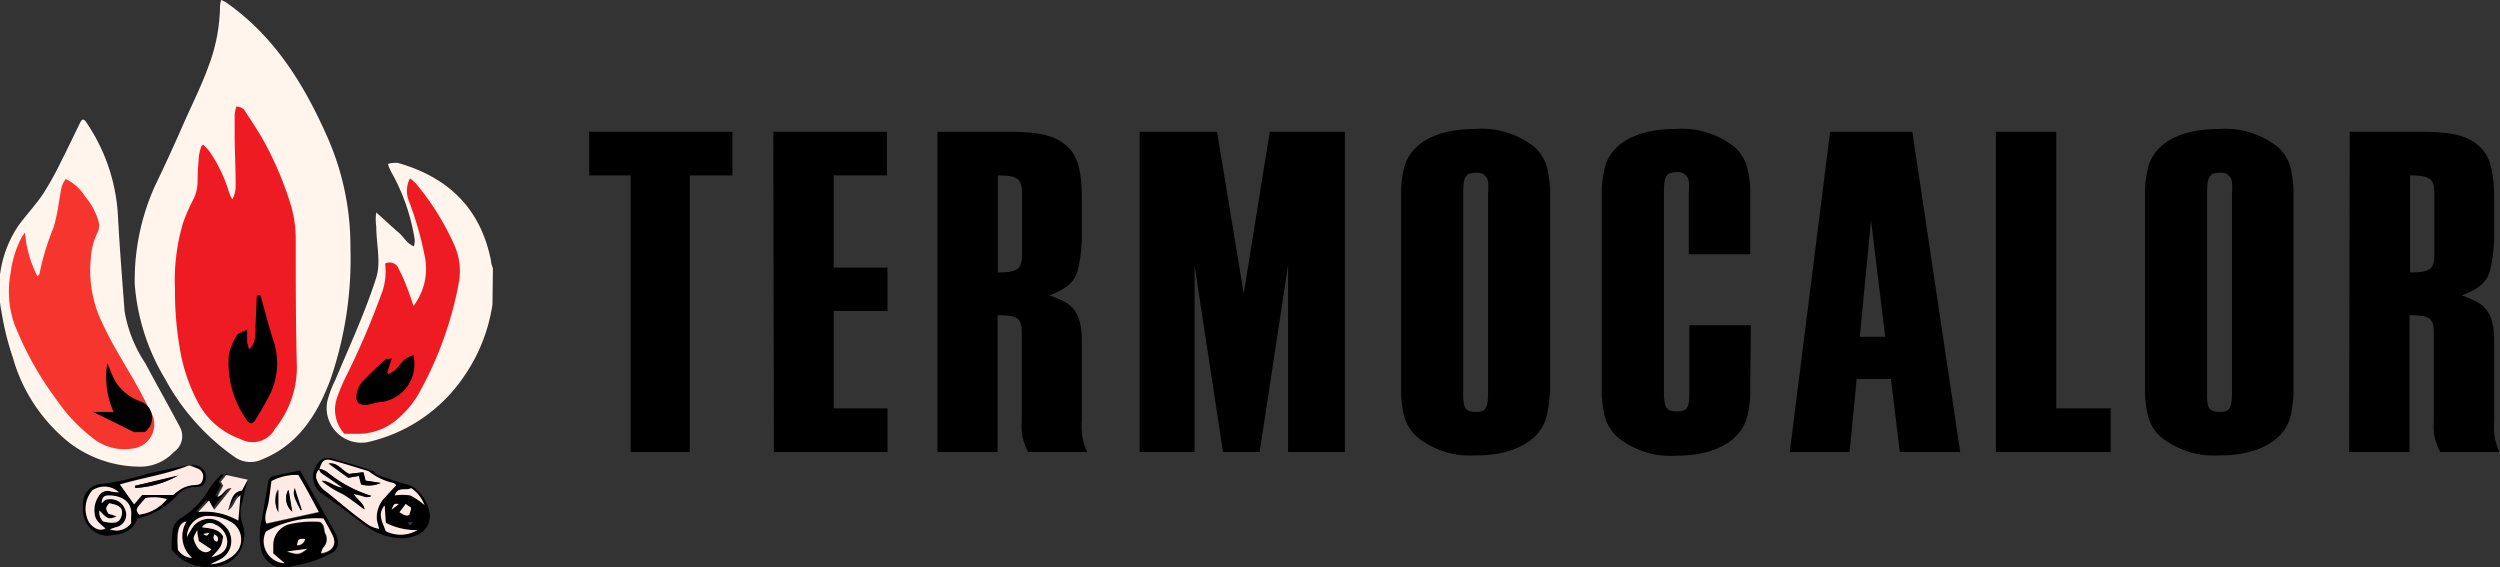 <svg xmlns="http://www.w3.org/2000/svg" viewBox="0 0 176 39.95"><rect x="0" y="0" width="176" height="39.95" fill="#333333" stroke="none"/><defs><style>.cls-1{fill:#fff5ed;}.cls-2{fill:#ef1b23;}.cls-3{fill:#f5352e;}.cls-4{fill:#ffeae6;}</style></defs><title>logo-termocalor-horizonal-big</title><g id="Capa_2" data-name="Capa 2"><g id="Capa_1-2" data-name="Capa 1"><path class="cls-1" d="M34.67,21.43a12,12,0,0,1-2,5.06,11.12,11.12,0,0,1-6.81,4.64,2.44,2.44,0,0,1-2.81-2.91,7.58,7.58,0,0,1,.57-1.5c1-2.39,2.09-4.73,2.87-7.18.34-1.08,0-2.38,0-3.58a3.25,3.25,0,0,1,0-1c.54.48,1.09,1,1.62,1.45.23.21.41.48.63.69a2.06,2.06,0,0,0,.4.25,1.88,1.88,0,0,0,.06-.46,14.2,14.2,0,0,0-1.67-4.81,3.21,3.21,0,0,1-.22-.54,1.92,1.92,0,0,1,.7-.07c3.53,1,5.84,3.2,6.56,6.91,0,.18.09.36.13.54Z"/><path class="cls-1" d="M9.49,19.26a16.15,16.15,0,0,1,1.41-6.15Q12,10.83,13,8.53C13.57,7.25,14.2,6,14.68,4.66A12.29,12.29,0,0,0,15.49.41,2.12,2.12,0,0,1,15.57,0a2,2,0,0,1,.36.18C19.35,2.57,21.44,6,23.07,9.7a19,19,0,0,1,1.6,7.7,26.15,26.15,0,0,1-1.41,9.33c-.91,2.41-2.23,4.57-4.81,5.61a1.91,1.91,0,0,1-1.89-.14,16,16,0,0,1-4.94-5.53,15.16,15.16,0,0,1-2.13-6.6C9.47,19.8,9.49,19.53,9.49,19.26Z"/><path class="cls-1" d="M9.72,32.85a8.25,8.25,0,0,1-4.81-1.66,11.72,11.72,0,0,1-4-6,19.64,19.64,0,0,1-.81-3.28,7.94,7.94,0,0,1,1.18-6c.57-.79,1.25-1.5,1.78-2.3a22.75,22.75,0,0,0,1.28-2.32c.45-.88.87-1.78,1.31-2.67.13-.26.26-.27.43,0a12.89,12.89,0,0,1,2.22,6.52c.12,2.26.3,4.51.47,6.77a9.44,9.44,0,0,0,1.47,3.68c.8,1.51,1.65,3,2.44,4.5a1.35,1.35,0,0,1-.44,1.73A3.22,3.22,0,0,1,9.72,32.85Z"/><path class="cls-2" d="M14.3,10.18a4.81,4.81,0,0,1,.44.47,10.15,10.15,0,0,1,1.36,2.81,2.06,2.06,0,0,0,.26.57,2.06,2.06,0,0,0,.23-.93c0-1.1-.05-2.2-.07-3.31,0-.56,0-1.12,0-1.69a3.21,3.21,0,0,1,.11-.59.69.69,0,0,1,.66.37c.45.7.92,1.39,1.32,2.12a23.89,23.89,0,0,1,1.77,4.13,8.53,8.53,0,0,1,.44,2.7c0,3,0,6,.08,9a6.86,6.86,0,0,1-1.53,4.34,1.79,1.79,0,0,1-2.44.74,5.44,5.44,0,0,1-3.06-2.71,12.3,12.3,0,0,1-1.23-3.79,22.85,22.85,0,0,1-.32-4,14.21,14.21,0,0,1,.58-4.76,13.77,13.77,0,0,1,.64-1.48,2.88,2.88,0,0,0,.37-1.43c0-.6.05-1.21.1-1.81a4.77,4.77,0,0,1,.17-.65Z"/><path class="cls-3" d="M1.76,16.37a8.13,8.13,0,0,0,.88,3.09c.07-.09.13-.13.14-.18a17.77,17.77,0,0,1,1-3.29,12,12,0,0,0,.34-1.58c.08-.43.13-.86.23-1.29a2.21,2.21,0,0,1,.28-.52A3.37,3.37,0,0,1,6,13.84a4.88,4.88,0,0,1,.92,1.69,1.13,1.13,0,0,1-.06.85,4.7,4.7,0,0,0-.47,1.87,8.4,8.4,0,0,0,.81,4.49c.72,1.58,1.66,3,2.51,4.53.35.62.65,1.26,1,1.9a1.71,1.71,0,0,1-1.33,2.4,3.54,3.54,0,0,1-2.86-.74,11.81,11.81,0,0,1-2.56-2.72A22.77,22.77,0,0,1,1,22.78a7,7,0,0,1-.25-3.57,7.29,7.29,0,0,1,.77-2.49A3.88,3.88,0,0,1,1.76,16.37Z"/><path class="cls-2" d="M27.11,18.56a.67.67,0,0,1,.95.35,11.63,11.63,0,0,1,.56,1.25c.17.42.31.85.5,1.38.15-.23.26-.39.35-.56a4.29,4.29,0,0,0,.44-2.9,23.62,23.62,0,0,0-1.15-4,1.91,1.91,0,0,1,.1-1.52,3,3,0,0,1,.42.36A18.45,18.45,0,0,1,32,17.29a4.48,4.48,0,0,1,.31,2.56,25.39,25.39,0,0,1-2.7,7.62,6.7,6.7,0,0,1-1.59,2,4.24,4.24,0,0,1-2.92,1.07h-.85A2.51,2.51,0,0,1,23.73,28a12.92,12.92,0,0,1,.74-1.72,54.42,54.42,0,0,0,2.33-5.45A4.37,4.37,0,0,0,27.11,18.56Z"/><g id="_Grupo_" data-name="&lt;Grupo&gt;"><path d="M30.26,36.22a1.43,1.43,0,0,1-.84,1.42,2.83,2.83,0,0,1-1.77.19,4.2,4.2,0,0,1-1.73-.69c-.61-.43-1.2-.9-1.8-1.35l-1.4-1a1.45,1.45,0,0,1-.4-2.09.9.9,0,0,1,1-.43l1.44.4,1.55.51c.05,0,.13.2.25.25.66.23,1.32.47,2,.65a1.69,1.69,0,0,1,.9.51A2.82,2.82,0,0,1,30.26,36.22Zm-.87,1.1a4.75,4.75,0,0,1-2.23-.51c0-.39-.05-.79-.08-1.22-.55.64-.11,1.21.07,1.8A2.34,2.34,0,0,0,29.39,37.32Zm.49-1.77a2.45,2.45,0,0,0-.94-1.19c-.34.22-.92-.15-1.13.5a3.59,3.59,0,0,1,1.09,0A4.89,4.89,0,0,1,29.88,35.55Zm-1.19,1.21c.11.22.23.33.36,0Zm.12-.51c.05-.18.09-.33.13-.51l-.38-.26c-.14.19-.27.37-.44.58C28.41,36.21,28.6,36.36,28.81,36.25Zm-.73-.77c-.34,0-.34,0-.51.4Zm-.18-1.34c-.11-.08-.16-.14-.23-.16a4.38,4.38,0,0,1-1.74-.79c-.86-.26-1.71-.53-2.57-.76-.53-.14-.7,0-.88.59h0a.64.64,0,0,0-.16.77,1.68,1.68,0,0,0,.6.77c.58.45,1.13.92,1.7,1.38.37.3.75.59,1.15.87a1.93,1.93,0,0,0,.93.4,4.78,4.78,0,0,1-.17-.64A2,2,0,0,1,27.12,35C27.36,34.7,27.62,34.44,27.9,34.14Z"/><path class="cls-4" d="M27.16,36.81a4.75,4.75,0,0,0,2.23.51,2.34,2.34,0,0,1-2.24.07c-.18-.59-.62-1.16-.07-1.8C27.11,36,27.13,36.42,27.16,36.81Z"/><path class="cls-4" d="M28.94,34.36a2.45,2.45,0,0,1,.94,1.19,4.89,4.89,0,0,0-1-.67,3.59,3.59,0,0,0-1.09,0C28,34.21,28.6,34.58,28.94,34.36Z"/><path class="cls-4" d="M28.94,35.74c0,.18-.08.33-.13.51-.21.11-.4,0-.69-.19.17-.21.3-.39.44-.58Z"/><path class="cls-4" d="M27.57,35.88c.17-.44.17-.44.51-.4Z"/><path class="cls-4" d="M27.67,34c.07,0,.12.08.23.16-.28.3-.54.56-.78.84a2,2,0,0,0-.59,1.59,4.78,4.78,0,0,0,.17.64,1.93,1.93,0,0,1-.93-.4c-.4-.28-.78-.57-1.15-.87-.57-.46-1.12-.93-1.7-1.38a1.68,1.68,0,0,1-.6-.77.64.64,0,0,1,.16-.77h0c0,.2.16.29.32.4.42.28.84.57,1.33.92-.61,0-1-.5-1.48-.49a6.8,6.8,0,0,0,1.51.94c.51.32,1,.69,1.49,1.07-.09-.48-.54-.67-.78-1.1.26.06.46.1.66.16a.76.76,0,0,0,.61,0A9.33,9.33,0,0,1,23,33.22,1.79,1.79,0,0,0,22.5,33v0h0c.18-.58.35-.73.88-.59.86.23,1.71.5,2.57.76A4.38,4.38,0,0,0,27.67,34Zm-2.25.12A2,2,0,0,0,26.8,34l-1.1-.16c0-.18-.09-.36-.15-.59l-1,.12c-.51-.23-.8-.82-1.43-.73l1.38,1,.75-.13Z"/><path d="M26.8,34a2,2,0,0,1-1.38.08l-.13-.58-.75.13-1.38-1c.63-.09.92.5,1.43.73l1-.12c.06.23.11.41.15.59Z"/><path d="M26.16,34.91a.76.76,0,0,1-.61,0c-.2-.06-.4-.1-.66-.16.24.43.69.62.78,1.1-.52-.38-1-.75-1.49-1.07a6.8,6.8,0,0,1-1.51-.94c.52,0,.87.45,1.48.49-.49-.35-.91-.64-1.33-.92-.16-.11-.32-.2-.32-.4a1.79,1.79,0,0,1,.49.19A9.33,9.33,0,0,0,26.16,34.91Z"/><path d="M23.76,38a.79.79,0,0,1-.43.94,10,10,0,0,1-1.3.57c-.5.16-1,.25-1.52.37a1.63,1.63,0,0,1-2.15-1.31,4.84,4.84,0,0,1,.07-2c.15-.86.31-1.72.44-2.58a.53.53,0,0,1,.47-.5l1.78-.37.85,1.5c.52.93,1.05,1.85,1.57,2.77A2,2,0,0,1,23.76,38Zm-1.15,1c.83-.13,1.12-.62.8-1.28-.2-.4-.46-.78-.68-1.14a7.26,7.26,0,0,0-4.06.92A1.56,1.56,0,0,0,20,39.68l-.8-.69c0-.15,0-.34,0-.52a1.52,1.52,0,0,1,1.19-1.55,6.92,6.92,0,0,1,2.11-.15c.34.23.25.57.37.82a.83.83,0,0,1-.16,1A1.18,1.18,0,0,0,22.61,39Zm-1.13-1c-.46,0-.49,0-.57.43A.55.55,0,0,0,21.48,38Zm1-1.91c-.49-.91-.95-1.79-1.44-2.6a3.66,3.66,0,0,0-1.89.43c-.07.5-.13,1-.21,1.52s-.35,1-.15,1.46Zm-2.26,2.78c.77.25.87.23,1.42-.19Z"/><path class="cls-4" d="M23.41,37.67c.32.66,0,1.15-.8,1.28a1.18,1.18,0,0,1,.14-.39.83.83,0,0,0,.16-1c-.12-.25,0-.59-.37-.82a6.92,6.92,0,0,0-2.11.15,1.52,1.52,0,0,0-1.19,1.55c0,.18,0,.37,0,.52l.8.69a1.56,1.56,0,0,1-1.32-2.23,7.26,7.26,0,0,1,4.06-.92C23,36.89,23.21,37.27,23.41,37.67Z"/><path d="M22.5,33v0h0Z"/><path d="M22.49,33h0Z"/><path class="cls-4" d="M20.91,38.38c.08-.45.11-.47.57-.43A.55.55,0,0,1,20.91,38.38Z"/><path d="M21.29,35.88l-.13,0c-.49-.9-.56-1.15-.38-1.62C21,34.86,21.12,35.37,21.29,35.88Z"/><path class="cls-4" d="M21,33.44c.49.81.95,1.69,1.44,2.6l-3.69.81c-.2-.49.07-1,.15-1.46s.14-1,.21-1.52A3.66,3.66,0,0,1,21,33.44Zm.13,2.48.13,0c-.17-.51-.33-1-.51-1.58C20.6,34.77,20.67,35,21.16,35.92Zm-.58.11c-.09-.51-.16-1-.26-1.55A1.21,1.21,0,0,0,20.58,36Zm-1,0v-1.6A1.8,1.8,0,0,0,19.6,36.08Z"/><path class="cls-4" d="M21.63,38.63c-.55.42-.65.44-1.42.19Z"/><path d="M20.32,34.48c.1.58.17,1,.26,1.55A1.21,1.21,0,0,1,20.32,34.48Z"/><path d="M19.6,34.48v1.6A1.8,1.8,0,0,1,19.6,34.48Z"/><path d="M17.5,33.72v.06h0l0-.07Z"/><path d="M17.44,33.77h0c-.15.61-.31,1.22-.45,1.83a2.4,2.4,0,0,0,.09,1.3,2.31,2.31,0,0,1,0,1.47,2.2,2.2,0,0,1-2,1.52,3.21,3.21,0,0,1-3-1.2c0-.45,0-.91.08-1.36a1.1,1.1,0,0,1,.57-.85,5.93,5.93,0,0,0,2.05-2.14,5.22,5.22,0,0,1,.82-.94l.16,0c-.11.15-.23.3-.37.47,0,.08.1.18.16.28-.11.23-.24.45-.41.79.45-.13.49-.65,1-.62-.42.54-.81,1-1.22,1.53-.13-.23-.23-.41-.36-.66l-.77.82a4.67,4.67,0,0,1,2.83.6c.05-.6.1-1.14.15-1.78-.44.27-.41.8-.89,1.07.29-.62.29-1.29,1-1.41Zm-.57,4.75a1.42,1.42,0,0,0-.62-1.78,3.21,3.21,0,0,0-1.62-.42,1.49,1.49,0,0,0-1.47,1.48c.12-.21.2-.35.29-.49a1.41,1.41,0,0,1,2.21-.42,1.46,1.46,0,0,1-.22,2.52l-.63.32a2.9,2.9,0,0,0,1.57-.59A1.63,1.63,0,0,0,16.87,38.52ZM16,38.1a1.4,1.4,0,0,0-.86-1.18.66.66,0,0,0-.92.2c.56.09,1.17.08,1.49.65-.1.66-.14.75-.83,1.46C15.64,39,16,38.72,16,38.1Zm-.71,0c.15-.25.06-.38-.2-.52C15,37.87,15,38.06,15.28,38.14Zm-1-.55c.24.22.33.08.41-.08ZM14,38.67c.34.28.6.26.85,0L14,38.09c0-.24-.06-.44-.11-.78-.28.51-.3.52-.2.8A1.48,1.48,0,0,0,14,38.67Zm-1.53,0a1.27,1.27,0,0,0,1,.57,2,2,0,0,1-.41-2.58C12.47,36.84,12.42,37.5,12.51,38.71Z"/><path class="cls-4" d="M17.44,33.77l-.4.76c-.75.12-.75.79-1,1.41.48-.27.45-.8.89-1.07-.05.64-.1,1.18-.15,1.78a4.67,4.67,0,0,0-2.83-.6l.77-.82c.13.25.23.43.36.66.41-.5.8-1,1.22-1.53-.49,0-.53.49-1,.62.17-.34.3-.56.41-.79-.06-.1-.12-.2-.16-.28.14-.17.26-.32.37-.47Z"/><path class="cls-4" d="M16.25,36.74a1.42,1.42,0,0,1,.62,1.78,1.63,1.63,0,0,1-.49.62,2.9,2.9,0,0,1-1.57.59l.63-.32a1.46,1.46,0,0,0,.22-2.52,1.41,1.41,0,0,0-2.21.42c-.09.14-.17.28-.29.49a1.49,1.49,0,0,1,1.47-1.48A3.21,3.21,0,0,1,16.25,36.74Z"/><path class="cls-4" d="M15.13,36.92A1.4,1.4,0,0,1,16,38.1c0,.62-.35.94-1.12,1.13.69-.71.73-.8.83-1.46-.32-.57-.93-.56-1.49-.65A.66.66,0,0,1,15.13,36.92Z"/><path d="M16,33.38l0,.06-.16,0,.1-.12Z"/><path class="cls-4" d="M15.08,37.62c.26.14.35.27.2.52C15,38.06,15,37.87,15.08,37.62Z"/><path class="cls-4" d="M14.73,37.51c-.08.16-.17.3-.41.08Z"/><path class="cls-4" d="M14.89,38.68c-.25.25-.51.27-.85,0a1.48,1.48,0,0,1-.35-.56c-.1-.28-.08-.29.2-.8,0,.34.07.54.11.78Z"/><path d="M14.49,33.58c0,.47-.2.71-.67.7a1.69,1.69,0,0,0-1.29.53A5.33,5.33,0,0,1,9.67,36.5c-.37,1.06-1.29,1.14-2.16,1.22a1.81,1.81,0,0,1-1.66-1.58,5.12,5.12,0,0,1,0-.68,1.38,1.38,0,0,1,1.41-1.4,19.31,19.31,0,0,0,3.1-.7c1-.23,1.93-.44,2.91-.6-1.53.61-3.17.84-4.8,1.32.34.5.63.91,1,1.4l.56-.66h2.17a2.64,2.64,0,0,1,.34-.27,2,2,0,0,1,1.15-.43c.42,0,.52-.12.6-.42a.61.61,0,0,0-.34-.73l-.52-.26C14.15,32.76,14.48,33.05,14.49,33.58Zm-2.74,1.56a3.37,3.37,0,0,0-1.5-.08c-.73.81-.73.81-.45,1.17A3,3,0,0,0,11.75,35.14ZM9.23,36.37c.13-1.16-.8-1.47-1.56-1.49-.37,0-.47.12-.52.55.12-.09.23-.23.37-.26a1.1,1.1,0,0,1,1.29.7.9.9,0,0,1-.67,1.25l-.41.14a1.28,1.28,0,0,0,1.5-.43C9.23,36.66,9.22,36.51,9.23,36.37Zm-.66-.11c.1-.48-.15-.71-.89-.83-.26.35-.26.35,0,.74l.28.08.29.11c-.54.23-.66.18-1.2-.42a.88.88,0,0,0,.27.78C8.19,36.92,8.45,36.82,8.57,36.26Zm-.8-1.67a2.91,2.91,0,0,0,.6.07,1.5,1.5,0,0,0-1.88-.13,2,2,0,0,0-.21,2.26c.32.46.74.63,1.15.41a3,3,0,0,1-.37-.32,1.21,1.21,0,0,1-.33-.43A1.72,1.72,0,0,1,6.93,35,.7.7,0,0,1,7.77,34.59Z"/><path class="cls-4" d="M13.94,33a.61.61,0,0,1,.34.73c-.08.3-.18.4-.6.42a2,2,0,0,0-1.15.43,2.64,2.64,0,0,0-.34.27H10l-.56.66c-.35-.49-.64-.9-1-1.4,1.63-.48,3.27-.71,4.8-1.32l.14,0Zm-1.39.5L9.5,34.2l0,.15A6.86,6.86,0,0,0,12.55,33.47Z"/><path class="cls-4" d="M13.53,39.28a1.27,1.27,0,0,1-1-.57c-.09-1.21,0-1.87.61-2A2,2,0,0,0,13.53,39.28Z"/><path d="M9.5,34.2l3.05-.73a6.86,6.86,0,0,1-3,.88Z"/><path class="cls-4" d="M10.25,35.06a3.37,3.37,0,0,1,1.5.08A3,3,0,0,1,9.8,36.23C9.52,35.87,9.52,35.87,10.25,35.06Z"/><path class="cls-4" d="M7.67,34.88c.76,0,1.69.33,1.56,1.49,0,.14,0,.29,0,.46a1.28,1.28,0,0,1-1.5.43l.41-.14a.9.9,0,0,0,.67-1.25,1.1,1.1,0,0,0-1.29-.7c-.14,0-.25.17-.37.26C7.2,35,7.3,34.88,7.67,34.88Z"/><path class="cls-4" d="M7.68,35.43c.74.12,1,.35.89.83s-.38.66-1.3.46A.88.88,0,0,1,7,35.94c.54.6.66.65,1.2.42l-.29-.11-.28-.08C7.42,35.78,7.42,35.78,7.68,35.43Z"/><path class="cls-4" d="M8.37,34.66a2.91,2.91,0,0,1-.6-.07.7.7,0,0,0-.84.37,1.72,1.72,0,0,0-.2,1.49,1.21,1.21,0,0,0,.33.43,3,3,0,0,0,.37.32c-.41.22-.83,0-1.15-.41a2,2,0,0,1,.21-2.26A1.5,1.5,0,0,1,8.37,34.66Z"/></g><path d="M18.33,20.78c.3,1,.56,2.1.9,3.14a5,5,0,0,1-.38,4.14c-.27.5-.56,1-.86,1.49-.19.33-.45.33-.63,0A6.9,6.9,0,0,1,16.11,25a3.87,3.87,0,0,1,.55-1.37c.11-.19.42-.26.74-.43,0,.42,0,.67,0,.91a2.77,2.77,0,0,0,.15.49,2.77,2.77,0,0,0,.31-.45,1.63,1.63,0,0,0,.1-.55l.12-2.8Z"/><path d="M6.56,29H8a5.94,5.94,0,0,1-.44-3.44c.17.41.32.84.53,1.24A3.42,3.42,0,0,0,9.9,28.26a1.23,1.23,0,0,1,.29,2.16H9.44Z"/><path d="M27.59,25.23l-.33,1,.07.11a2.64,2.64,0,0,0,.49-.29c.24-.23.42-.52.67-.75A2.88,2.88,0,0,1,29.1,25a2.69,2.69,0,0,1-2.23,3.3c-.31,0-.61.12-.92.18-.69.13-1-.2-.81-.88a1.73,1.73,0,0,1,.35-.72c.5-.52,1-1,1.57-1.5C27.15,25.27,27.32,25.28,27.59,25.23Z"/><path d="M44.4,12.35H41.48V9.28H51.56v3.07h-3V31.82H44.4Z"/><path d="M54.44,9.28h8v3.07H58.69v6.49h3.79v3.05H58.69v6.86h3.79v3.07h-8Z"/><path d="M66,9.28h5c2.16,0,3.16.24,4,.91s1.16,1.73,1.16,3.85v2.64a10.61,10.61,0,0,1-.29,2.37c-.25.81-.71,1.25-2,1.75a6.38,6.38,0,0,1,1.13.48c.83.47,1.16,1.31,1.16,2.73v5.65a4.15,4.15,0,0,0,.38,2.16H72.39a3.68,3.68,0,0,1-.46-2.13V23.44c0-1.05-.29-1.25-1.7-1.25v9.63H66Zm4.25,9.9c1.41,0,1.7-.24,1.7-1.28V13.64c0-1.05-.29-1.29-1.7-1.29Z"/><path d="M80.23,9.28h5.45l1.88,11.39L89.39,9.28h5.29V31.82h-4V18.67l-2,13.15H86.1l-2-13.11V31.82H80.23Z"/><path d="M109.1,27.77a10.13,10.13,0,0,1-.21,1.52c-.46,1.75-2.29,2.77-5,2.77a5.94,5.94,0,0,1-4.12-1.29,3.08,3.08,0,0,1-.92-1.48,8.07,8.07,0,0,1-.21-1.52V13.33a8.07,8.07,0,0,1,.21-1.52c.46-1.75,2.29-2.73,5-2.73A6,6,0,0,1,108,10.33a3.08,3.08,0,0,1,.92,1.48,10.13,10.13,0,0,1,.21,1.52V27.77ZM103.89,29c.71,0,.87-.23.87-1.42v-14a4.08,4.08,0,0,0,0-.78.74.74,0,0,0-.83-.64c-.75,0-.92.27-.92,1.42v14C103,28.71,103.14,29,103.89,29Z"/><path d="M123.22,26.79v1a8.07,8.07,0,0,1-.21,1.52c-.46,1.75-2.29,2.77-5,2.77a5.94,5.94,0,0,1-4.12-1.29,3.08,3.08,0,0,1-.92-1.48,10.13,10.13,0,0,1-.21-1.52V13.33a10.13,10.13,0,0,1,.21-1.52c.46-1.75,2.29-2.73,5-2.73a6,6,0,0,1,4.12,1.25,3.08,3.08,0,0,1,.92,1.48,8.07,8.07,0,0,1,.21,1.52V17.9h-4.33V13.54a4.08,4.08,0,0,0,0-.78.75.75,0,0,0-.84-.64c-.75,0-.91.27-.91,1.42v14c0,1.15.16,1.42.91,1.42s.88-.23.88-1.42V22.9h4.33Z"/><path d="M128.84,9.28h5.79L138,31.82h-4.25l-.63-5.14h-2.41l-.5,5.14H126Zm3.88,14.43-1-8.21-.79,8.21Z"/><path d="M140.51,9.28h4.25V28.75h3.83v3.07h-8.08Z"/><path d="M161.46,27.77a9,9,0,0,1-.2,1.52c-.46,1.75-2.3,2.77-5,2.77a6,6,0,0,1-4.13-1.29,3,3,0,0,1-.91-1.48,8.07,8.07,0,0,1-.21-1.52V13.33a8.07,8.07,0,0,1,.21-1.52c.45-1.75,2.29-2.73,5-2.73a6,6,0,0,1,4.12,1.25,3.08,3.08,0,0,1,.92,1.48,9,9,0,0,1,.2,1.52V27.77ZM156.26,29c.71,0,.87-.23.87-1.42v-14a4.08,4.08,0,0,0,0-.78.74.74,0,0,0-.83-.64c-.75,0-.92.27-.92,1.42v14C155.34,28.71,155.51,29,156.26,29Z"/><path d="M165.42,9.28h5c2.17,0,3.17.24,4,.91s1.17,1.73,1.17,3.85v2.64a11.22,11.22,0,0,1-.29,2.37c-.25.81-.71,1.25-2,1.75a6.21,6.21,0,0,1,1.12.48c.84.47,1.17,1.31,1.17,2.73v5.65a4.16,4.16,0,0,0,.37,2.16h-4.16a3.68,3.68,0,0,1-.46-2.13V23.44c0-1.05-.29-1.25-1.71-1.25v9.63h-4.25Zm4.25,9.9c1.42,0,1.71-.24,1.71-1.28V13.64c0-1.05-.29-1.29-1.71-1.29Z"/></g></g></svg>